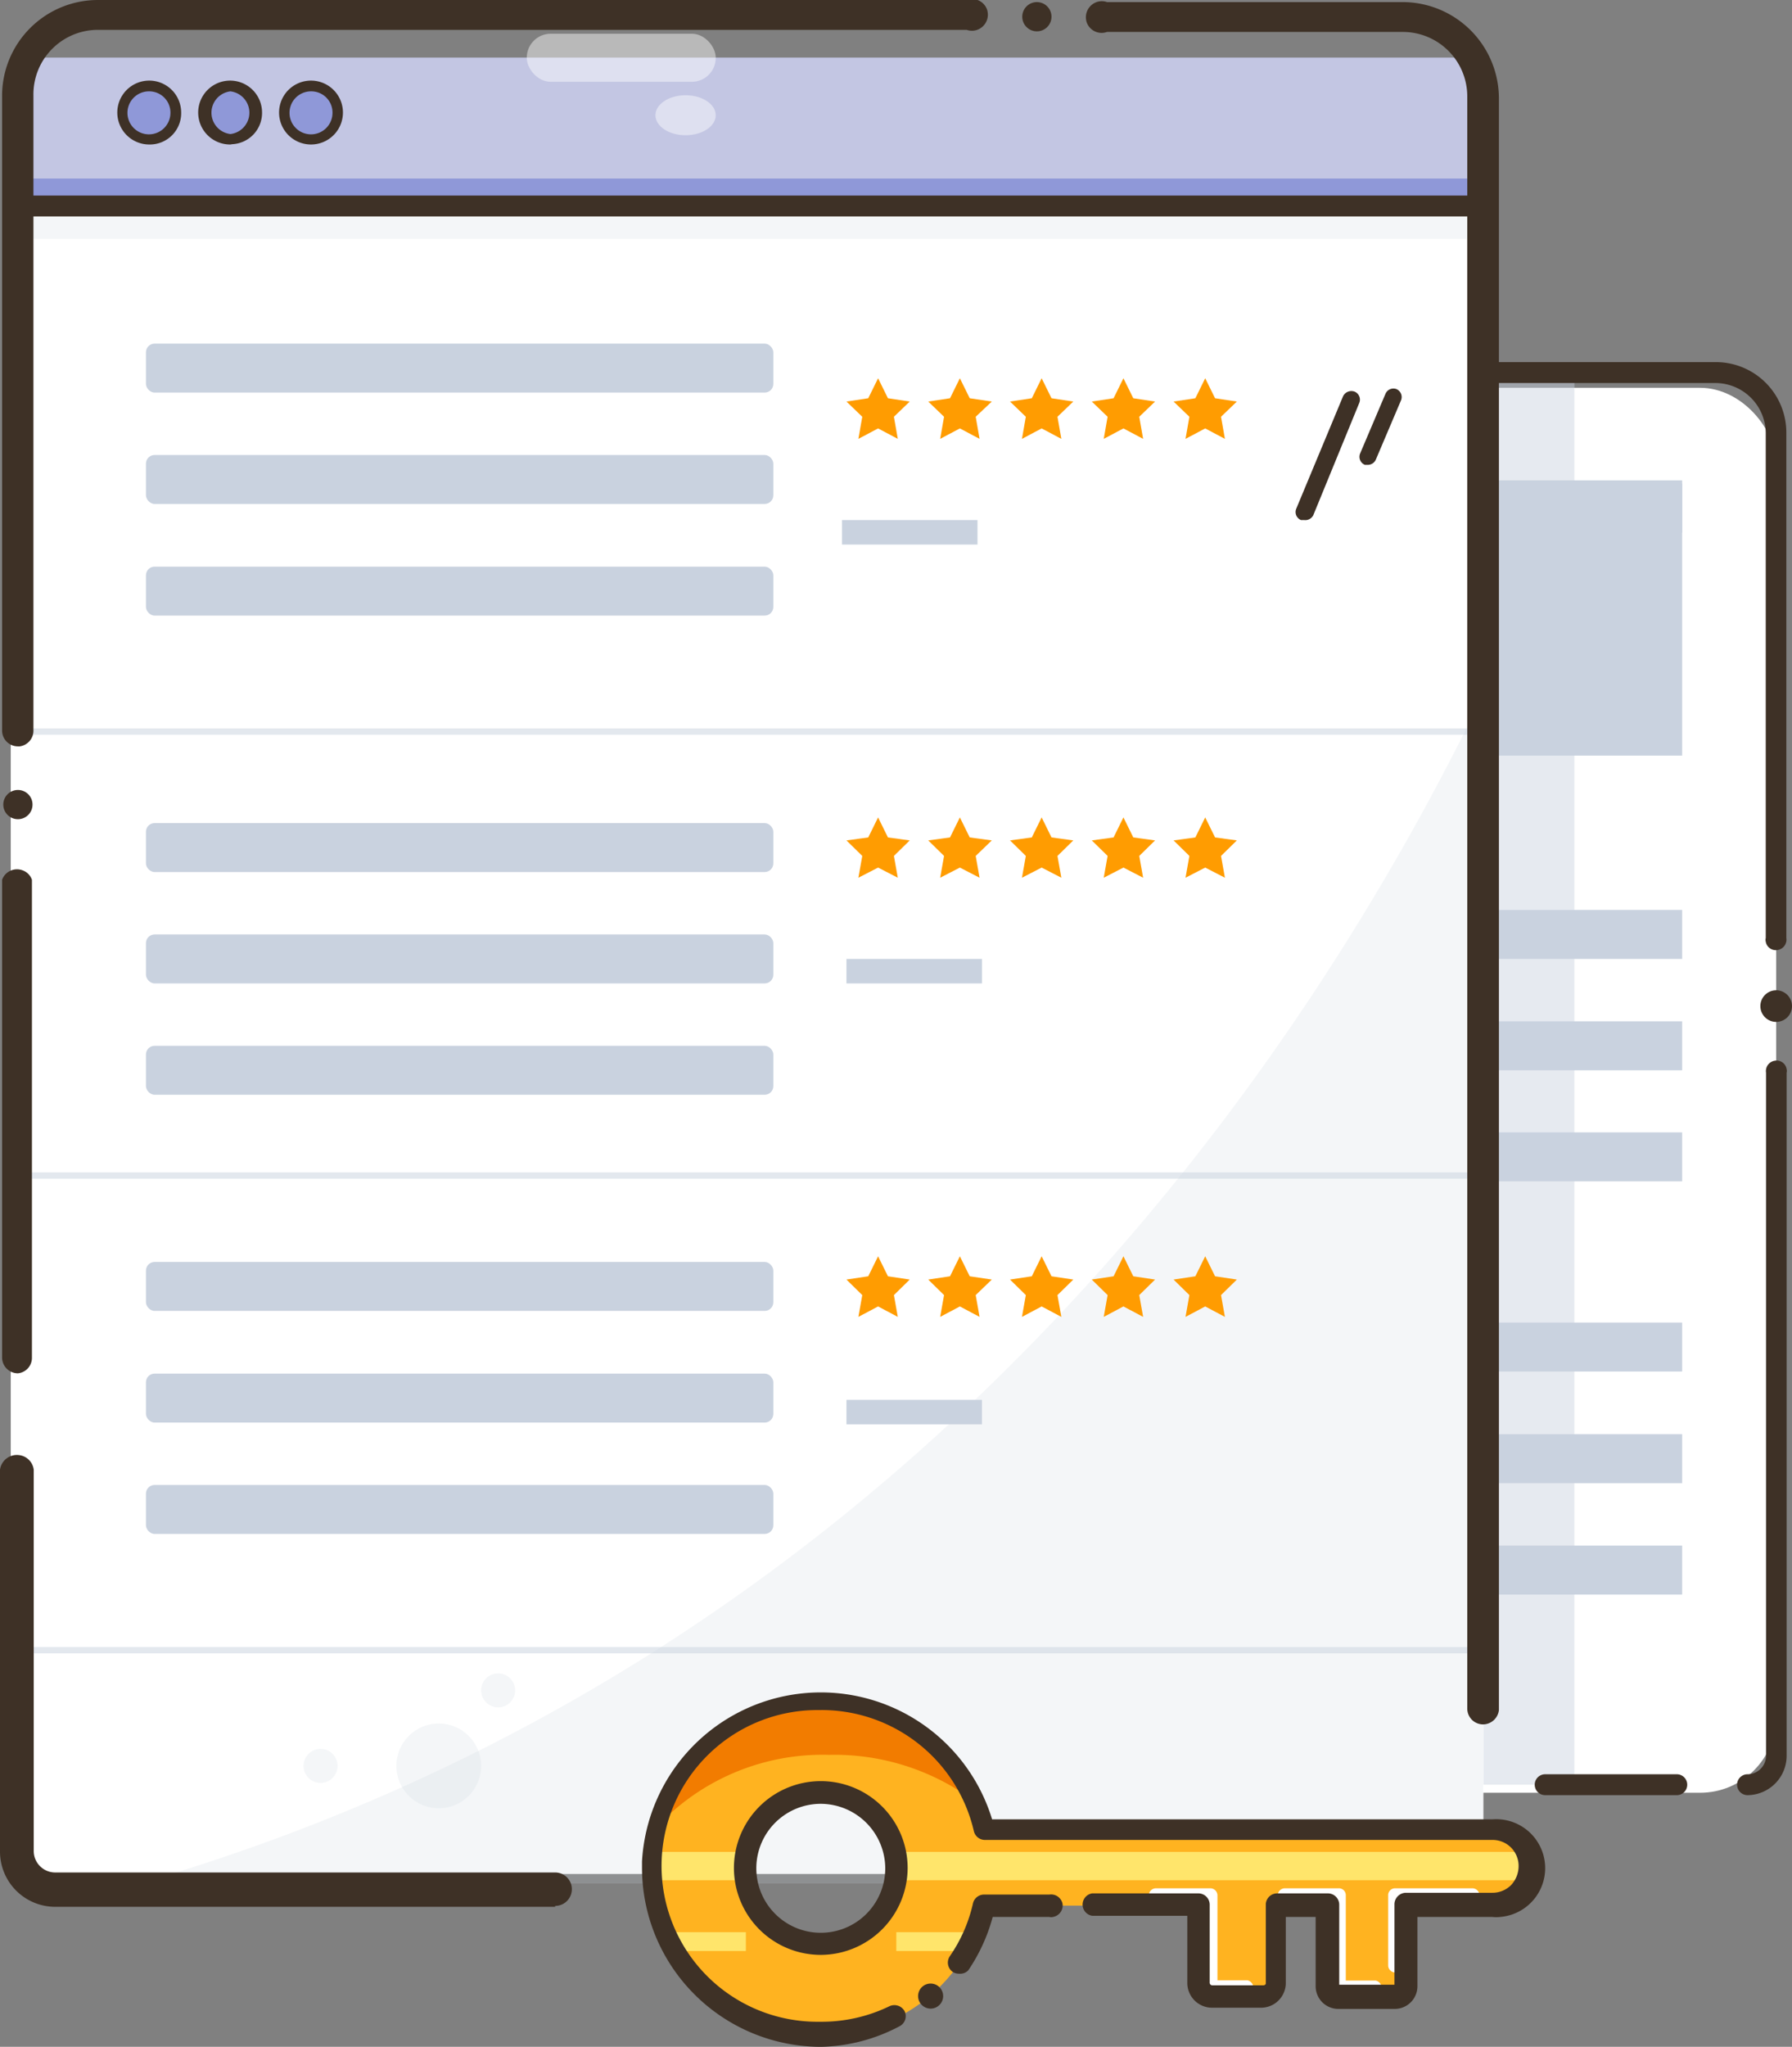 <svg xmlns="http://www.w3.org/2000/svg" viewBox="0 0 60.04 68.56"><rect x="0" y="0" width="60.04" height="68.56" fill="#808080" stroke="none"/><defs><style>.cls-1,.cls-11{fill:#fff;}.cls-2,.cls-3,.cls-5,.cls-6{fill:#c9d2df;}.cls-11,.cls-2{opacity:0.45;}.cls-11,.cls-2,.cls-5,.cls-6{isolation:isolate;}.cls-4{fill:#3e3126;}.cls-5{opacity:0.2;}.cls-6{opacity:0.5;}.cls-7{fill:#c3c6e3;}.cls-8{fill:#57a8b2;}.cls-9{fill:#8f98d8;}.cls-10{fill:#ff9c01;}.cls-12{fill:#ffb320;}.cls-13{fill:#ffe56b;}.cls-14{fill:#f27c00;}</style></defs><g id="Layer_2" data-name="Layer 2"><g id="Layer_1-2" data-name="Layer 1"><rect class="cls-1" x="46.78" y="12.99" width="12.73" height="47.06" rx="2.55"/><polygon class="cls-2" points="52.75 31.38 52.75 12.48 15.75 12.48 15.75 59.78 52.75 59.78 52.75 31.38"/><rect class="cls-3" x="35.34" y="44.3" width="21.02" height="1.64"/><rect class="cls-3" x="35.34" y="48.04" width="21.02" height="1.64"/><rect class="cls-3" x="35.34" y="51.77" width="21.02" height="1.64"/><rect class="cls-3" x="35.34" y="30.48" width="21.02" height="1.64"/><rect class="cls-3" x="35.34" y="34.21" width="21.02" height="1.64"/><rect class="cls-3" x="35.34" y="37.93" width="21.02" height="1.64"/><rect class="cls-3" x="35.34" y="16.2" width="21.02" height="1.64"/><rect class="cls-3" x="35.34" y="16.09" width="21.02" height="9.22"/><path class="cls-4" d="M58.55,60.13a.35.35,0,0,1-.35-.35.35.35,0,0,1,.35-.35h0a.62.62,0,0,0,.62-.62V35.93a.35.35,0,0,1,.29-.4.34.34,0,0,1,.4.28.24.24,0,0,1,0,.12V58.81A1.32,1.32,0,0,1,58.55,60.13Z"/><path class="cls-4" d="M56.18,60.13H51.77a.35.35,0,0,1-.35-.35.35.35,0,0,1,.35-.35h4.41a.35.35,0,1,1,0,.7Z"/><path class="cls-4" d="M47.06,60.13H23.48a1.32,1.32,0,0,1-1.32-1.32h0V14.5a2.38,2.38,0,0,1,2.38-2.37h33a2.36,2.36,0,0,1,2.31,2.37V31.42a.35.35,0,0,1-.29.4.34.34,0,0,1-.4-.28.24.24,0,0,1,0-.12V14.5a1.69,1.69,0,0,0-1.68-1.67H24.54a1.68,1.68,0,0,0-1.69,1.67h0V58.81a.62.62,0,0,0,.62.62H47.06a.35.35,0,0,1,.35.35.35.35,0,0,1-.35.35Z"/><rect class="cls-1" x="0.36" y="7.06" width="49.34" height="55.71"/><path class="cls-5" d="M49.69,23.26V61.63a1.46,1.46,0,0,1-1.46,1.46H4.67C30.79,55.51,44.09,34.89,49.69,23.26Z"/><rect class="cls-6" x="0.6" y="24.4" width="49.09" height="0.21"/><rect class="cls-6" x="0.6" y="39.27" width="49.09" height="0.21"/><rect class="cls-6" x="0.6" y="55.17" width="49.09" height="0.21"/><path class="cls-7" d="M1.34,1.93h47.6a.74.74,0,0,1,.74.74V6.75H.6V2.67A.74.74,0,0,1,1.34,1.93Z"/><circle class="cls-8" cx="5.01" cy="3.77" r="0.89"/><circle class="cls-8" cx="7.72" cy="3.77" r="0.89"/><circle class="cls-8" cx="10.43" cy="3.77" r="0.89"/><path class="cls-5" d="M49.69,8H.6A.38.38,0,0,1,.21,7.6a.38.38,0,0,1,.38-.38h49.1a.38.38,0,0,1,.38.38A.4.4,0,0,1,49.69,8Z"/><circle class="cls-9" cx="5.01" cy="3.77" r="0.89"/><circle class="cls-9" cx="7.72" cy="3.77" r="0.89"/><circle class="cls-9" cx="10.43" cy="3.77" r="0.89"/><path class="cls-4" d="M5,4.84A1.07,1.07,0,1,1,6.07,3.76h0A1.05,1.05,0,0,1,5,4.84ZM5,3.06a.72.72,0,1,0,.71.73v0A.71.71,0,0,0,5,3.06Z"/><path class="cls-4" d="M7.72,4.84A1.07,1.07,0,1,1,8.78,3.76h0a1.05,1.05,0,0,1-1,1.07Zm0-1.78a.72.72,0,0,0,0,1.43.72.72,0,0,0,0-1.43Z"/><path class="cls-4" d="M10.43,4.84a1.07,1.07,0,1,1,1.06-1.08h0A1.07,1.07,0,0,1,10.43,4.84Zm0-1.78a.72.72,0,1,0,.71.73v0A.71.71,0,0,0,10.43,3.06Z"/><rect class="cls-3" x="28.21" y="17.42" width="4.54" height="0.82"/><rect class="cls-3" x="28.36" y="32.12" width="4.54" height="0.82"/><rect class="cls-3" x="28.36" y="46.89" width="4.54" height="0.82"/><rect class="cls-3" x="4.89" y="27.57" width="21.02" height="1.64" rx="0.29"/><rect class="cls-3" x="4.89" y="31.3" width="21.02" height="1.64" rx="0.29"/><rect class="cls-3" x="4.89" y="35.03" width="21.02" height="1.64" rx="0.29"/><rect class="cls-3" x="4.89" y="11.51" width="21.02" height="1.64" rx="0.29"/><rect class="cls-3" x="4.89" y="15.24" width="21.02" height="1.64" rx="0.29"/><rect class="cls-3" x="4.89" y="18.98" width="21.02" height="1.64" rx="0.29"/><rect class="cls-3" x="4.89" y="42.27" width="21.02" height="1.64" rx="0.29"/><rect class="cls-3" x="4.89" y="46.01" width="21.02" height="1.64" rx="0.29"/><rect class="cls-3" x="4.89" y="49.74" width="21.02" height="1.64" rx="0.29"/><polygon class="cls-10" points="29.42 12.67 29.75 13.34 30.48 13.45 29.95 13.96 30.08 14.7 29.42 14.35 28.76 14.7 28.89 13.96 28.36 13.45 29.09 13.34 29.42 12.67"/><polygon class="cls-10" points="32.16 12.67 32.49 13.34 33.23 13.45 32.69 13.96 32.82 14.7 32.16 14.35 31.5 14.7 31.63 13.96 31.1 13.45 31.83 13.34 32.16 12.67"/><polygon class="cls-10" points="34.9 12.67 35.23 13.34 35.96 13.45 35.43 13.96 35.56 14.7 34.9 14.35 34.24 14.7 34.37 13.96 33.84 13.45 34.57 13.34 34.9 12.67"/><polygon class="cls-10" points="37.64 12.67 37.97 13.34 38.7 13.45 38.17 13.96 38.3 14.7 37.64 14.35 36.98 14.7 37.11 13.96 36.58 13.45 37.31 13.34 37.64 12.67"/><polygon class="cls-10" points="40.38 12.67 40.71 13.34 41.44 13.45 40.91 13.96 41.04 14.7 40.38 14.35 39.72 14.7 39.85 13.96 39.32 13.45 40.05 13.34 40.38 12.67"/><polygon class="cls-10" points="29.42 27.38 29.75 28.05 30.48 28.15 29.95 28.67 30.08 29.4 29.42 29.06 28.76 29.4 28.89 28.67 28.36 28.15 29.09 28.05 29.42 27.38"/><polygon class="cls-10" points="32.16 27.38 32.49 28.05 33.23 28.15 32.69 28.67 32.82 29.4 32.16 29.06 31.5 29.4 31.63 28.67 31.1 28.15 31.83 28.05 32.16 27.38"/><polygon class="cls-10" points="34.9 27.38 35.23 28.05 35.96 28.15 35.43 28.67 35.56 29.4 34.9 29.06 34.24 29.4 34.37 28.67 33.84 28.15 34.57 28.05 34.9 27.38"/><polygon class="cls-10" points="37.64 27.38 37.97 28.05 38.7 28.15 38.17 28.67 38.3 29.4 37.64 29.06 36.98 29.4 37.11 28.67 36.58 28.15 37.31 28.05 37.64 27.38"/><polygon class="cls-10" points="40.38 27.38 40.71 28.05 41.44 28.15 40.91 28.67 41.04 29.4 40.38 29.06 39.72 29.4 39.85 28.67 39.32 28.15 40.05 28.05 40.38 27.38"/><polygon class="cls-10" points="29.42 42.08 29.75 42.75 30.48 42.86 29.95 43.38 30.08 44.11 29.42 43.76 28.76 44.11 28.89 43.38 28.36 42.86 29.09 42.75 29.42 42.08"/><polygon class="cls-10" points="32.16 42.08 32.49 42.75 33.23 42.86 32.69 43.38 32.82 44.11 32.16 43.76 31.5 44.11 31.63 43.38 31.1 42.86 31.83 42.75 32.16 42.08"/><polygon class="cls-10" points="34.9 42.08 35.23 42.75 35.96 42.86 35.43 43.38 35.56 44.11 34.9 43.76 34.24 44.11 34.37 43.38 33.84 42.86 34.57 42.75 34.9 42.08"/><polygon class="cls-10" points="37.64 42.08 37.97 42.75 38.7 42.86 38.17 43.38 38.3 44.11 37.64 43.76 36.98 44.11 37.11 43.38 36.58 42.86 37.31 42.75 37.64 42.08"/><polygon class="cls-10" points="40.38 42.08 40.71 42.75 41.44 42.86 40.91 43.38 41.04 44.11 40.38 43.76 39.72 44.11 39.85 43.38 39.32 42.86 40.05 42.75 40.38 42.08"/><rect class="cls-11" x="17.65" y="1.13" width="6.33" height="1.61" rx="0.8"/><ellipse class="cls-11" cx="22.97" cy="3.86" rx="1.01" ry="0.67"/><circle class="cls-4" cx="59.51" cy="33.7" r="0.53"/><rect class="cls-9" x="0.36" y="5.98" width="49.33" height="0.77"/><path class="cls-4" d="M49.69,7.25H.6a.35.35,0,0,1,0-.7H49.69a.35.35,0,1,1,0,.7Z"/><path class="cls-4" d="M.6,46a.53.53,0,0,1-.53-.53v-16a.53.53,0,0,1,.68-.32.51.51,0,0,1,.32.32v16A.52.52,0,0,1,.6,46Z"/><path class="cls-4" d="M18.6,63.87H1.85A1.85,1.85,0,0,1,0,62V49.23a.57.57,0,0,1,.64-.49.56.56,0,0,1,.49.49V62a.72.72,0,0,0,.72.72H18.6a.56.56,0,0,1,0,1.12Z"/><path class="cls-4" d="M48.41,63.77H33.85a.47.47,0,0,1-.46-.46h0a.45.45,0,0,1,.44-.46H48.41a.47.47,0,0,1,.46.46h0A.48.48,0,0,1,48.41,63.77Z"/><path class="cls-4" d="M49.69,57.76a.53.53,0,0,1-.53-.53v-54A2.16,2.16,0,0,0,47,1.07H37.09a.53.53,0,0,1-.68-.32.54.54,0,0,1,.33-.68.53.53,0,0,1,.35,0H47a3.23,3.23,0,0,1,3.22,3.21v54A.54.54,0,0,1,49.69,57.76Z"/><path class="cls-4" d="M.6,25a.53.53,0,0,1-.53-.53V3.24A3.21,3.21,0,0,1,3.28,0H32.39a.53.53,0,0,1,.68.32.54.54,0,0,1-.33.68.53.53,0,0,1-.35,0H3.28A2.16,2.16,0,0,0,1.12,3.19h0V24.45A.53.53,0,0,1,.66,25Z"/><circle class="cls-5" cx="14.7" cy="59.15" r="1.42"/><circle class="cls-5" cx="16.69" cy="56.62" r="0.57"/><circle class="cls-5" cx="10.74" cy="59.15" r="0.57"/><path class="cls-12" d="M27.51,68.18A5.61,5.61,0,0,0,33,63.83h7.19v3.09h2.63V63.83h1.7v3.09h2.63V63.83H50a1.26,1.26,0,1,0,.22-2.51H33a5.61,5.61,0,1,0-5.46,6.86Zm0-8.13A2.53,2.53,0,1,1,25,62.57a2.53,2.53,0,0,1,2.54-2.52Z"/><rect class="cls-13" x="30.03" y="62.35" width="21.19" height="0.63"/><rect class="cls-13" x="21.87" y="62.35" width="3.12" height="0.63"/><rect class="cls-13" x="30.03" y="62.03" width="21.19" height="0.63"/><rect class="cls-13" x="21.87" y="62.03" width="3.12" height="0.63"/><polygon class="cls-13" points="30.03 64.72 32.68 64.72 32.37 65.35 30.03 65.35 30.03 64.72"/><polygon class="cls-13" points="22.33 64.72 24.99 64.72 24.99 65.35 22.5 65.35 22.33 64.72"/><path class="cls-14" d="M22.14,61.05a5.6,5.6,0,0,1,10.71-.56,7.84,7.84,0,0,0-5.07-1.71A7.6,7.6,0,0,0,22.14,61.05Z"/><path class="cls-1" d="M46.75,66.07a.24.24,0,0,1-.24-.24h0V63.49a.23.23,0,0,1,.22-.24h2.6a.24.24,0,0,1,.24.24h0a.24.24,0,0,1-.24.24H47v2.1A.24.24,0,0,1,46.75,66.07Z"/><path class="cls-1" d="M46.08,66.83H44.85a.26.26,0,0,1-.24-.25V63.73H43.05a.24.24,0,0,1-.24-.24h0a.24.24,0,0,1,.24-.24h1.8a.23.23,0,0,1,.24.22v2.87h1a.25.25,0,0,1,0,.49Z"/><path class="cls-1" d="M41.76,66.83H40.54a.26.26,0,0,1-.24-.25V63.73H38.73a.24.24,0,0,1-.24-.24h0a.24.24,0,0,1,.24-.24h1.81a.24.24,0,0,1,.25.23h0v2.85h1a.25.25,0,0,1,0,.49Z"/><path class="cls-4" d="M27.51,68.56a6,6,0,0,1-6-6v-.21a6,6,0,0,1,11.73-1.41H50a1.64,1.64,0,0,1,.26,3.27,1.13,1.13,0,0,1-.26,0H47.49v2.31a.76.76,0,0,1-.77.77H44.85a.76.76,0,0,1-.77-.75V64.21h-1v2.21a.83.83,0,0,1-.83.83H40.61a.83.83,0,0,1-.83-.83h0V64.17H36.59a.38.38,0,0,1,0-.75h3.57a.38.38,0,0,1,.37.37v2.63a.09.09,0,0,0,.08.08h1.72s.07,0,.08-.06V63.79a.38.38,0,0,1,.38-.37h1.7a.38.38,0,0,1,.38.37v2.69h1.85V63.77a.39.39,0,0,1,.37-.37H50a.88.88,0,0,0,.63-.26.93.93,0,0,0,.25-.63.87.87,0,0,0-.88-.88H33a.38.38,0,0,1-.37-.29,5.24,5.24,0,0,0-5.21-4.06,5.22,5.22,0,0,0-.07,10.44h.19a5.2,5.2,0,0,0,2.26-.52.39.39,0,0,1,.51.17.38.38,0,0,1-.17.5h0A5.85,5.85,0,0,1,27.51,68.56Zm4.62-2.45a.39.39,0,0,1-.21-.06.38.38,0,0,1-.1-.52,5.07,5.07,0,0,0,.78-1.78.38.38,0,0,1,.37-.29h2.19a.39.39,0,0,1,.44.31.39.39,0,0,1-.32.44.24.24,0,0,1-.12,0h-1.9A5.91,5.91,0,0,1,32.44,66,.38.38,0,0,1,32.13,66.11Zm-4.62-.63a2.91,2.91,0,1,1,2.9-2.92h0A2.92,2.92,0,0,1,27.51,65.48Zm0-5.06a2.16,2.16,0,1,0,2.15,2.17v0A2.17,2.17,0,0,0,27.51,60.42Z"/><circle class="cls-4" cx="31.18" cy="66.86" r="0.42"/><circle class="cls-4" cx="0.6" cy="26.95" r="0.49"/><circle class="cls-4" cx="34.74" cy="0.56" r="0.49"/><path class="cls-4" d="M43.7,17.42h-.11a.29.29,0,0,1-.16-.38h0L45,13.27a.31.31,0,0,1,.39-.15.29.29,0,0,1,.15.38L44,17.26A.3.3,0,0,1,43.7,17.42Z"/><path class="cls-4" d="M45.85,15.57h-.12a.29.29,0,0,1-.16-.38h0l.85-2a.29.29,0,0,1,.36-.16h0a.29.29,0,0,1,.16.38h0l-.85,2A.3.3,0,0,1,45.85,15.57Z"/></g></g></svg>